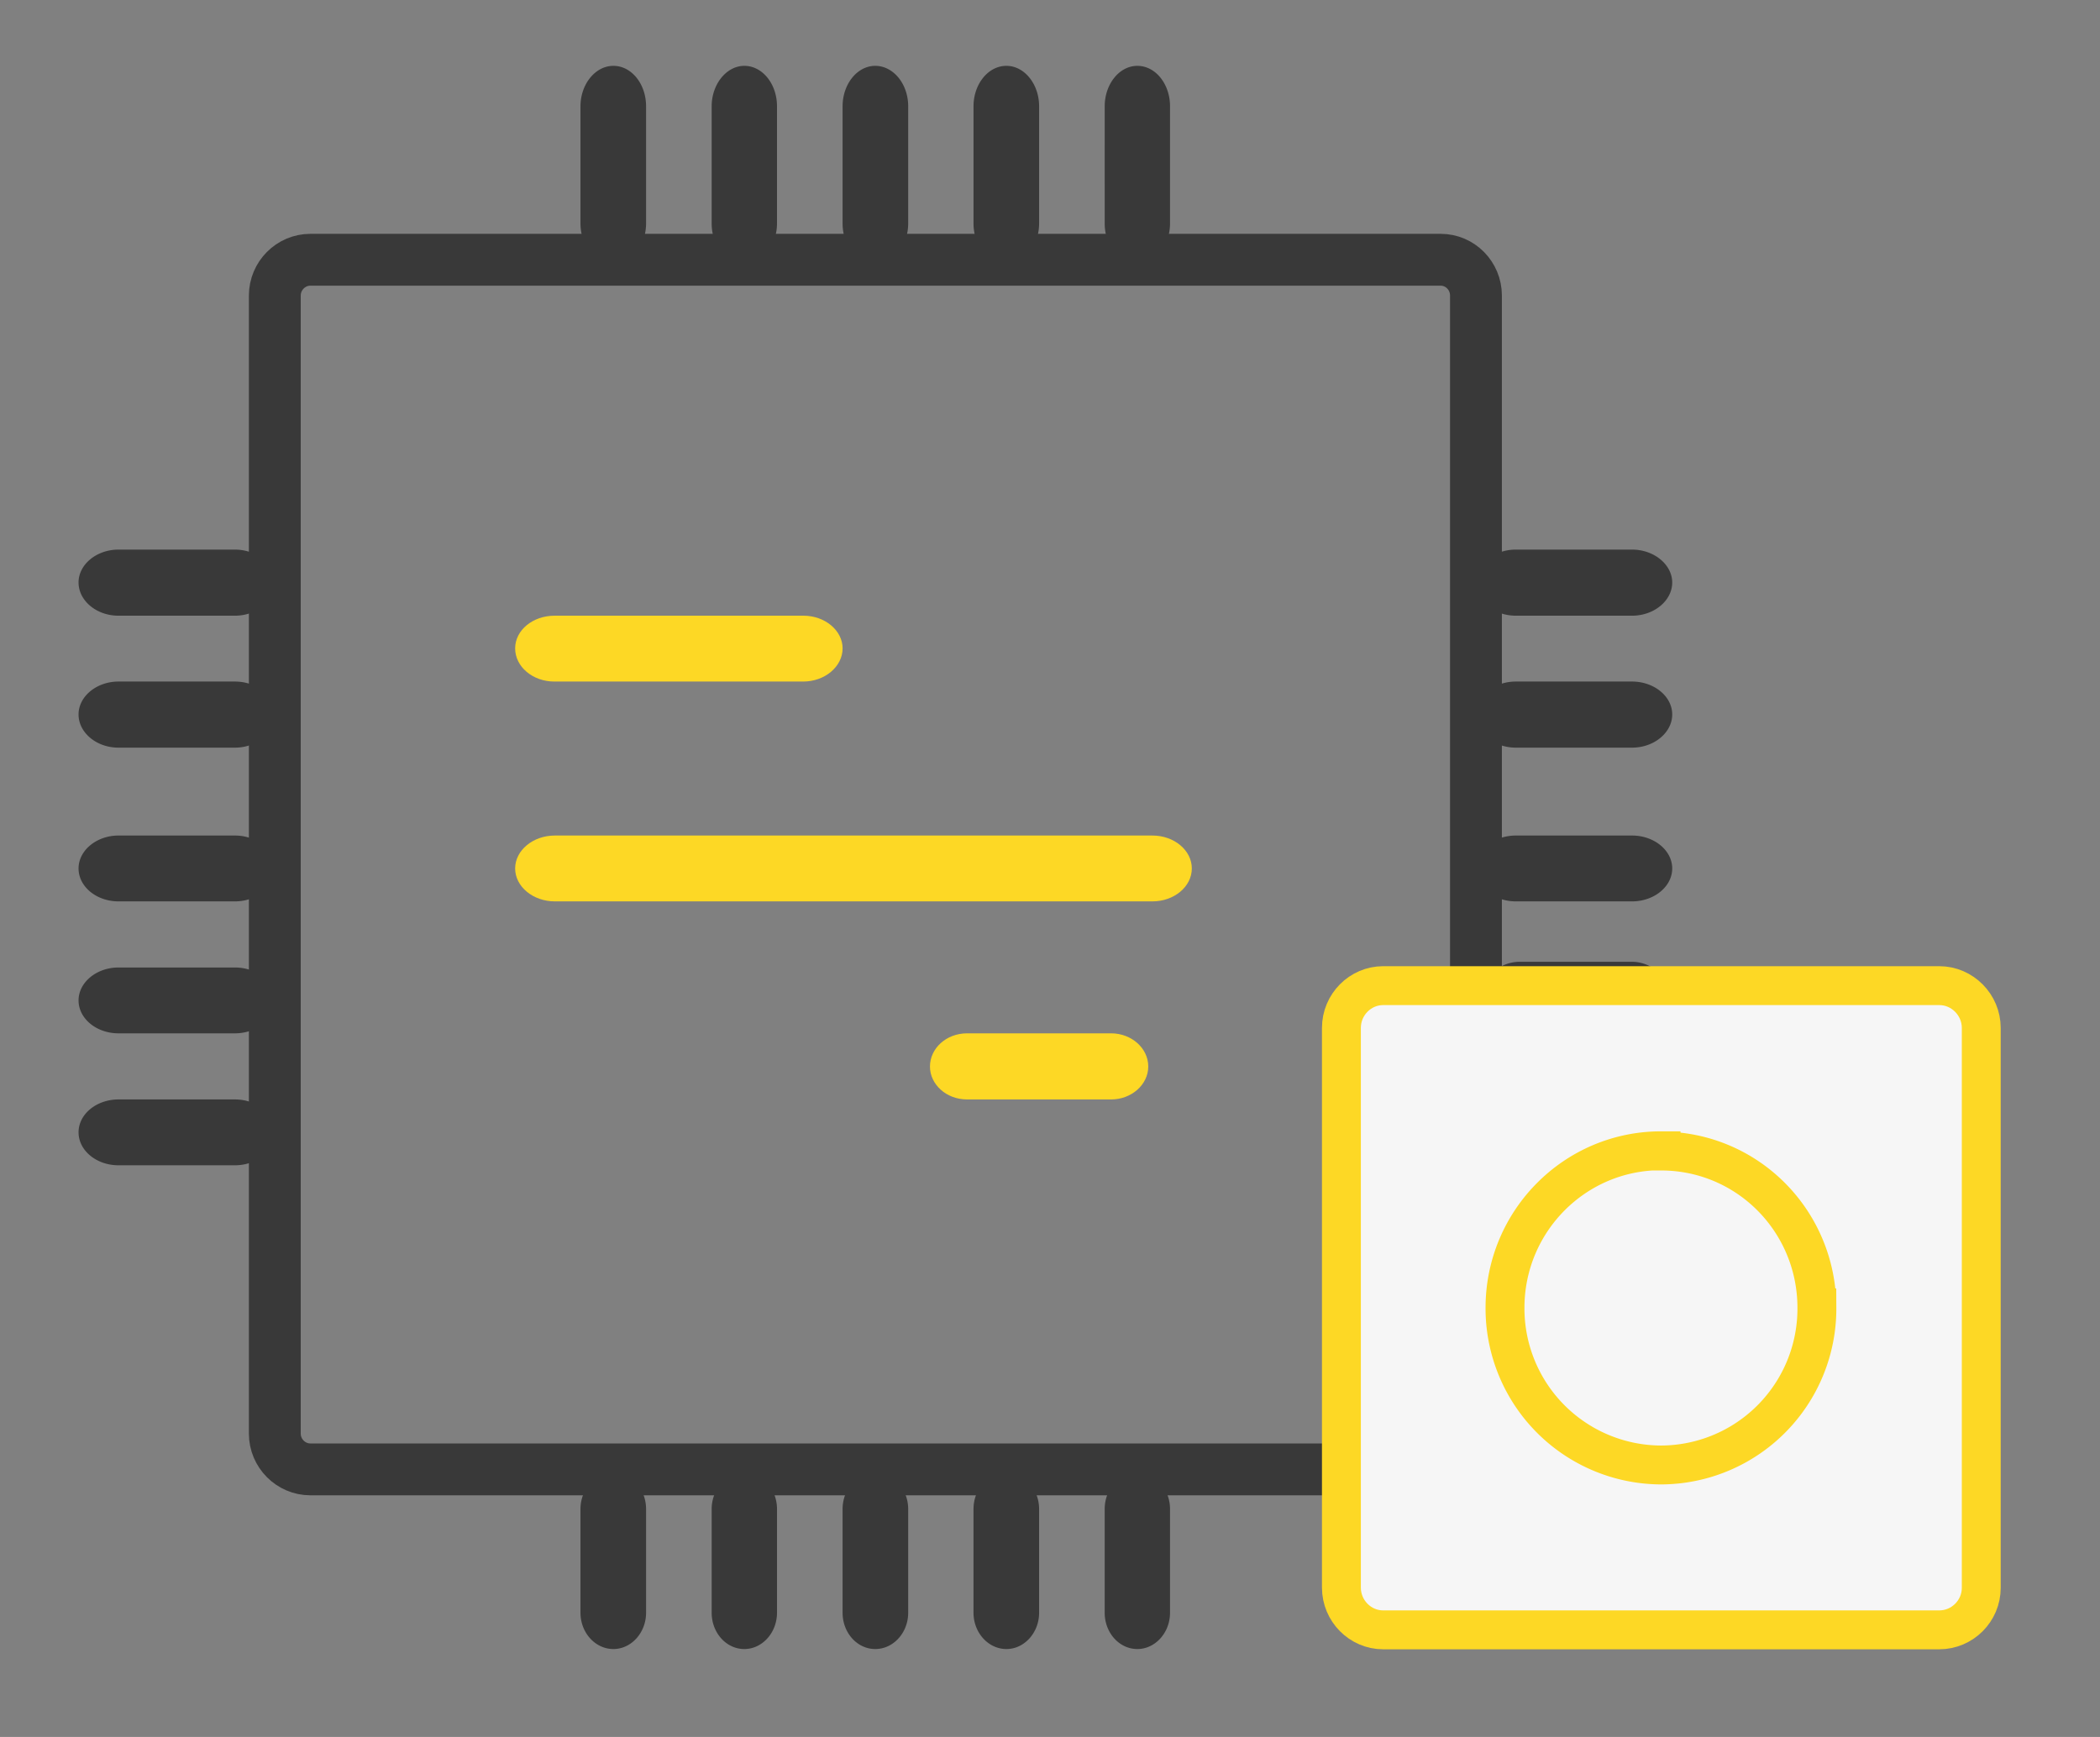 <svg xmlns="http://www.w3.org/2000/svg" width="81" height="67" fill="none"><rect width="100%" height="100%" fill="#808080" stroke="none"/><g clip-path="url(#clip0_8481_657)"><path fill="#FDD825" fill-rule="evenodd" d="M19.87 25.01c0-.7.68-1.26 1.52-1.26h9.6c.83 0 1.51.57 1.51 1.26 0 .7-.68 1.28-1.52 1.28h-9.6c-.83 0-1.51-.57-1.51-1.28Zm16 16.13c0-.7.63-1.28 1.43-1.28h5.56c.78 0 1.43.57 1.43 1.28 0 .7-.65 1.27-1.43 1.27H37.3c-.8 0-1.43-.58-1.43-1.27Zm-16-7.64c0-.7.69-1.27 1.53-1.27h23.05c.84 0 1.52.57 1.52 1.27 0 .7-.68 1.27-1.52 1.27H21.4c-.84 0-1.53-.57-1.53-1.27Z" clip-rule="evenodd"/><mask id="mask0_8481_657" width="81" height="68" x="0" y="0" maskUnits="userSpaceOnUse" style="mask-type:luminance"><path fill="#fff" d="M.5 0h80v67H.5V0Z"/></mask><g mask="url(#mask0_8481_657)"><path stroke="#393939" stroke-miterlimit="22.93" stroke-width="2" d="M11.97 10.02h43.6c.75 0 1.36.62 1.36 1.38v43.9c0 .76-.61 1.38-1.36 1.38h-43.6c-.75 0-1.37-.62-1.37-1.38V11.4c0-.76.62-1.38 1.37-1.38Z"/></g><path fill="#393939" fill-rule="evenodd" d="M23.66 2.54c.7 0 1.26.7 1.26 1.56v4.52c0 .85-.57 1.56-1.26 1.56-.7 0-1.27-.7-1.27-1.56V4.1c0-.85.57-1.56 1.27-1.56ZM58.4 39.32c0-1.03.83-1.86 1.84-1.86h5.35a1.86 1.86 0 0 1 0 3.73h-5.35a1.86 1.86 0 0 1-1.84-1.87ZM3.03 43.68c0-.71.7-1.27 1.54-1.27h4.49c.85 0 1.55.56 1.55 1.27 0 .7-.7 1.27-1.55 1.27H4.57c-.85 0-1.54-.57-1.54-1.27Zm20.63 13.14c.7 0 1.26.62 1.26 1.39v4c0 .77-.57 1.4-1.26 1.4-.7 0-1.27-.63-1.27-1.4v-4c0-.77.57-1.39 1.27-1.39Zm5.05-54.28c.7 0 1.26.7 1.26 1.56v4.52c0 .85-.57 1.56-1.26 1.56-.7 0-1.26-.7-1.26-1.56V4.1c0-.85.57-1.56 1.26-1.56Z" clip-rule="evenodd"/><path fill="#393939" fill-rule="evenodd" d="M57.12 38.6c0-.84.67-1.5 1.5-1.5h4.32a1.5 1.5 0 0 1 0 3.01H58.6a1.5 1.5 0 0 1-1.5-1.51Zm-54.09-.01c0-.7.7-1.27 1.54-1.27h4.49c.85 0 1.55.56 1.55 1.27 0 .7-.7 1.27-1.55 1.27H4.57c-.85 0-1.54-.57-1.54-1.27Zm25.68 18.23c.7 0 1.26.62 1.26 1.39v4c0 .77-.57 1.4-1.26 1.4-.7 0-1.26-.63-1.26-1.4v-4c0-.77.57-1.39 1.26-1.39Zm5.05-54.28c.7 0 1.27.7 1.27 1.56v4.52c0 .85-.57 1.56-1.27 1.56-.7 0-1.26-.7-1.26-1.56V4.1c0-.85.56-1.56 1.26-1.56ZM56.92 33.5c0-.7.7-1.27 1.55-1.27h4.48c.85 0 1.55.57 1.55 1.27 0 .7-.7 1.27-1.55 1.27h-4.48c-.85 0-1.55-.57-1.55-1.27Zm-53.89 0c0-.7.7-1.27 1.54-1.27h4.49c.85 0 1.55.57 1.55 1.27 0 .7-.7 1.27-1.55 1.27H4.57c-.85 0-1.54-.57-1.54-1.27Zm30.73 23.32c.7 0 1.27.62 1.27 1.39v4c0 .77-.57 1.4-1.27 1.4-.7 0-1.26-.63-1.26-1.4v-4c0-.77.56-1.39 1.26-1.39Zm5.06-54.28c.69 0 1.26.7 1.26 1.56v4.52c0 .85-.57 1.56-1.26 1.56-.7 0-1.27-.7-1.27-1.56V4.1c0-.85.56-1.56 1.27-1.56Zm18.1 25.02c0-.7.7-1.27 1.55-1.27h4.48c.85 0 1.55.57 1.55 1.27 0 .7-.7 1.28-1.55 1.28h-4.48c-.85 0-1.55-.58-1.55-1.28Zm-53.89 0c0-.7.7-1.27 1.54-1.27h4.49c.85 0 1.55.57 1.55 1.27 0 .7-.7 1.28-1.55 1.28H4.57c-.85 0-1.54-.58-1.54-1.28Zm35.79 29.26c.69 0 1.26.62 1.26 1.39v4c0 .77-.57 1.4-1.26 1.4-.7 0-1.27-.63-1.27-1.4v-4c0-.77.56-1.39 1.27-1.39Zm5.05-54.28c.7 0 1.26.7 1.26 1.56v4.52c0 .85-.57 1.56-1.26 1.56-.7 0-1.26-.7-1.26-1.56V4.1c0-.85.56-1.56 1.26-1.56Zm13.05 19.93c0-.7.7-1.27 1.55-1.27h4.48c.85 0 1.55.58 1.55 1.27 0 .7-.7 1.28-1.55 1.28h-4.48c-.85 0-1.55-.58-1.55-1.28Zm-53.89 0c0-.7.7-1.27 1.54-1.27h4.49c.85 0 1.55.58 1.55 1.27 0 .7-.7 1.28-1.55 1.28H4.57c-.85 0-1.54-.58-1.54-1.28Zm40.84 34.35c.7 0 1.26.62 1.26 1.39v4c0 .77-.57 1.4-1.26 1.4-.7 0-1.26-.63-1.26-1.4v-4c0-.77.56-1.39 1.26-1.39Z" clip-rule="evenodd"/><mask id="mask1_8481_657" width="81" height="68" x="0" y="0" maskUnits="userSpaceOnUse" style="mask-type:luminance"><path fill="#fff" d="M.5 0h80v67H.5V0Z"/></mask><g fill="#F6F6F6" stroke="#FDD825" stroke-miterlimit="22.93" stroke-width="1.5" mask="url(#mask1_8481_657)"><path d="M53.35 38.02H74.8c.89 0 1.62.74 1.62 1.63v21.6c0 .89-.73 1.62-1.62 1.62H53.35c-.88 0-1.61-.73-1.61-1.63V39.65c0-.9.73-1.63 1.61-1.63Z"/><path d="M64.07 44.4c3.33 0 6.01 2.7 6.01 6.05a6.03 6.03 0 0 1-6 6.06 6.04 6.04 0 0 1-6.03-6.06c0-3.35 2.7-6.06 6.02-6.06Z"/></g></g><defs><clipPath id="clip0_8481_657"><path fill="#fff" d="M.5 0h80v67H.5z"/></clipPath></defs></svg>